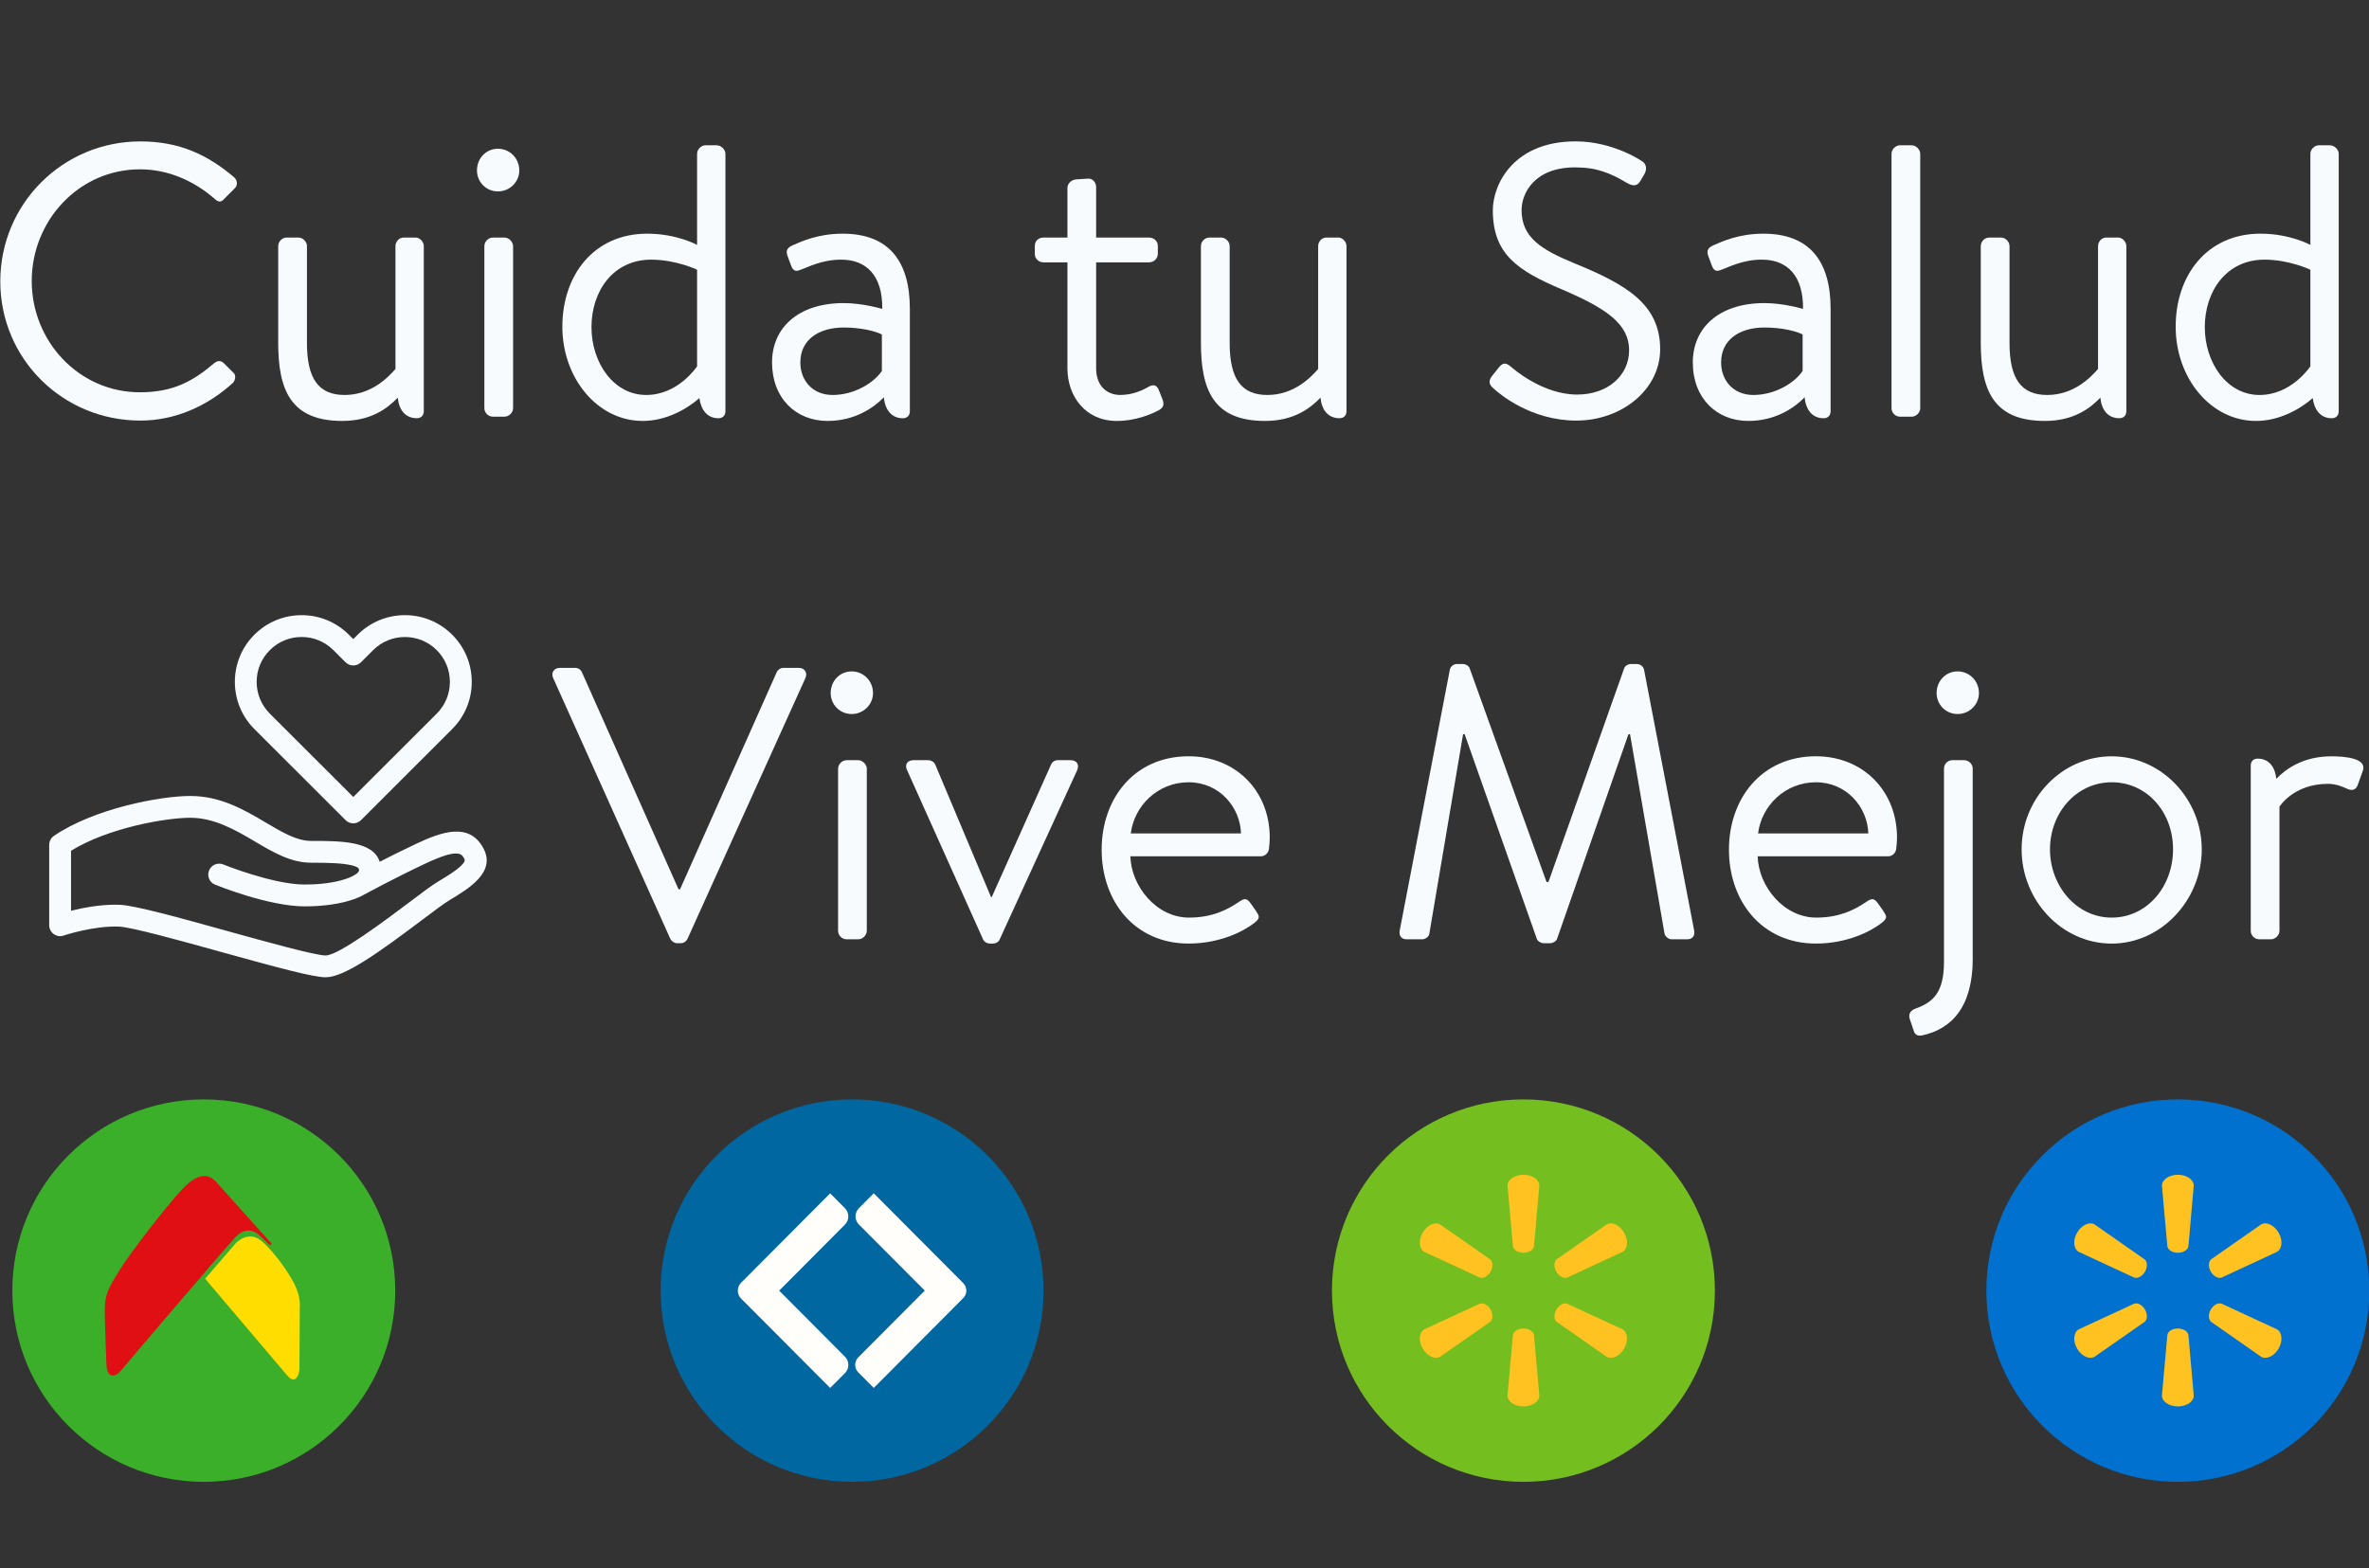 <svg width="74" height="49" viewBox="0 0 74 49" fill="none" xmlns="http://www.w3.org/2000/svg">
<rect x="0" y="0" width="74" height="49" fill="#333333" stroke="none"/>
<g clip-path="url(#clip0_2794_1683)">
<path d="M4.386 4.418C5.611 4.418 6.496 4.842 7.321 5.545C7.418 5.642 7.43 5.787 7.333 5.884L7.005 6.211C6.908 6.332 6.811 6.32 6.69 6.199C6.059 5.654 5.259 5.29 4.374 5.29C2.458 5.29 0.991 6.901 0.991 8.779C0.991 10.657 2.458 12.256 4.374 12.256C5.429 12.256 6.048 11.893 6.69 11.347C6.811 11.25 6.908 11.262 7.005 11.36L7.284 11.638C7.381 11.711 7.357 11.88 7.272 11.965C6.472 12.692 5.465 13.14 4.386 13.14C1.961 13.14 0.009 11.214 0.009 8.791C0.009 6.368 1.961 4.418 4.386 4.418Z" fill="#F7FBFE"/>
<path d="M8.691 7.688C8.691 7.555 8.801 7.422 8.958 7.422H9.322C9.467 7.422 9.588 7.555 9.588 7.688V10.717C9.588 11.831 9.952 12.34 10.764 12.34C11.577 12.34 12.098 11.819 12.353 11.528V7.688C12.353 7.555 12.462 7.422 12.607 7.422H12.983C13.117 7.422 13.238 7.555 13.238 7.688V12.848C13.238 12.982 13.153 13.066 13.02 13.066C12.656 13.066 12.462 12.8 12.425 12.424C12.098 12.763 11.589 13.151 10.691 13.151C9.079 13.151 8.69 12.182 8.69 10.704V7.688H8.691Z" fill="#F7FBFE"/>
<path d="M14.899 5.326C14.899 4.938 15.191 4.647 15.554 4.647C15.918 4.647 16.221 4.938 16.221 5.326C16.221 5.677 15.93 5.98 15.554 5.98C15.179 5.98 14.899 5.677 14.899 5.326ZM15.13 7.688C15.13 7.555 15.251 7.422 15.396 7.422H15.76C15.893 7.422 16.027 7.555 16.027 7.688V12.751C16.027 12.896 15.893 13.018 15.76 13.018H15.396C15.251 13.018 15.13 12.896 15.13 12.751V7.688Z" fill="#F7FBFE"/>
<path d="M20.222 7.301C21.144 7.301 21.775 7.652 21.775 7.652V4.805C21.775 4.672 21.896 4.539 22.041 4.539H22.381C22.526 4.539 22.66 4.672 22.66 4.805V12.849C22.66 12.982 22.575 13.067 22.441 13.067C22.09 13.067 21.895 12.801 21.847 12.437C21.459 12.776 20.817 13.151 20.076 13.151C18.658 13.151 17.566 11.807 17.566 10.208C17.566 8.609 18.536 7.3 20.222 7.3L20.222 7.301ZM20.186 12.34C21.193 12.34 21.775 11.444 21.775 11.444V8.427C21.775 8.427 21.12 8.112 20.344 8.112C19.143 8.112 18.476 9.106 18.476 10.22C18.476 11.335 19.168 12.34 20.186 12.34Z" fill="#F7FBFE"/>
<path d="M26.359 9.469C26.953 9.469 27.559 9.651 27.559 9.651C27.572 8.621 27.075 8.112 26.274 8.112C25.656 8.112 25.231 8.355 24.977 8.439C24.831 8.5 24.759 8.427 24.71 8.294L24.589 7.967C24.541 7.798 24.625 7.725 24.759 7.664C25.037 7.543 25.547 7.301 26.323 7.301C27.754 7.301 28.421 8.148 28.421 9.651V12.849C28.421 12.982 28.336 13.067 28.202 13.067C27.839 13.067 27.644 12.789 27.608 12.413C27.317 12.716 26.723 13.151 25.85 13.151C24.868 13.151 24.116 12.449 24.116 11.322C24.116 10.257 24.916 9.469 26.36 9.469H26.359ZM26.006 12.34C26.698 12.34 27.304 11.953 27.547 11.589V10.45C27.365 10.353 26.916 10.232 26.359 10.232C25.582 10.232 25 10.608 25 11.323C25 11.892 25.388 12.34 26.007 12.34H26.006Z" fill="#F7FBFE"/>
<path d="M32.603 8.197C32.433 8.197 32.324 8.076 32.324 7.93V7.688C32.324 7.531 32.433 7.422 32.603 7.422H33.343V5.871C33.343 5.726 33.476 5.617 33.609 5.605L33.985 5.581C34.131 5.569 34.24 5.702 34.24 5.847V7.422H35.889C36.046 7.422 36.167 7.531 36.167 7.688V7.93C36.167 8.076 36.046 8.197 35.889 8.197H34.24V11.504C34.24 12.085 34.603 12.339 34.992 12.339C35.331 12.339 35.623 12.23 35.853 12.097C36.071 11.964 36.156 12.073 36.205 12.206L36.302 12.448C36.375 12.63 36.35 12.727 36.205 12.812C35.938 12.957 35.453 13.151 34.883 13.151C33.9 13.151 33.343 12.376 33.343 11.504V8.197H32.603Z" fill="#F7FBFE"/>
<path d="M37.514 7.688C37.514 7.555 37.623 7.422 37.78 7.422H38.144C38.289 7.422 38.411 7.555 38.411 7.688V10.717C38.411 11.831 38.774 12.34 39.587 12.34C40.399 12.34 40.921 11.819 41.175 11.528V7.688C41.175 7.555 41.284 7.422 41.43 7.422H41.806C41.939 7.422 42.06 7.555 42.06 7.688V12.848C42.06 12.982 41.975 13.066 41.842 13.066C41.478 13.066 41.284 12.8 41.248 12.424C40.92 12.763 40.411 13.151 39.514 13.151C37.901 13.151 37.513 12.182 37.513 10.704V7.688H37.514Z" fill="#F7FBFE"/>
<path d="M46.608 11.746L46.79 11.516C46.911 11.358 47.008 11.298 47.178 11.443C47.263 11.516 48.184 12.327 49.263 12.327C50.246 12.327 50.888 11.71 50.888 10.946C50.888 10.111 50.161 9.626 48.766 9.032C47.432 8.463 46.631 7.955 46.631 6.573C46.631 5.75 47.286 4.417 49.215 4.417C50.403 4.417 51.288 5.035 51.288 5.035C51.361 5.071 51.494 5.216 51.361 5.447L51.24 5.653C51.143 5.822 51.009 5.822 50.815 5.713C50.306 5.41 49.882 5.229 49.202 5.229C47.917 5.229 47.529 6.053 47.529 6.562C47.529 7.422 48.147 7.797 49.166 8.221C50.803 8.888 51.858 9.505 51.858 10.911C51.858 12.171 50.657 13.14 49.239 13.14C47.82 13.14 46.838 12.304 46.68 12.159C46.583 12.074 46.438 11.964 46.607 11.746L46.608 11.746Z" fill="#F7FBFE"/>
<path d="M55.12 9.469C55.714 9.469 56.321 9.651 56.321 9.651C56.333 8.621 55.836 8.112 55.035 8.112C54.417 8.112 53.993 8.355 53.738 8.439C53.593 8.5 53.52 8.427 53.471 8.294L53.35 7.967C53.302 7.798 53.386 7.725 53.52 7.664C53.799 7.543 54.309 7.301 55.085 7.301C56.516 7.301 57.182 8.148 57.182 9.651V12.849C57.182 12.982 57.097 13.067 56.964 13.067C56.6 13.067 56.406 12.789 56.37 12.413C56.079 12.716 55.485 13.151 54.612 13.151C53.629 13.151 52.878 12.449 52.878 11.322C52.878 10.257 53.678 9.469 55.121 9.469H55.12ZM54.768 12.34C55.459 12.34 56.066 11.953 56.308 11.589V10.45C56.126 10.353 55.677 10.232 55.12 10.232C54.344 10.232 53.762 10.608 53.762 11.323C53.762 11.892 54.15 12.34 54.768 12.34Z" fill="#F7FBFE"/>
<path d="M59.085 4.805C59.085 4.672 59.206 4.539 59.352 4.539H59.715C59.849 4.539 59.982 4.672 59.982 4.805V12.752C59.982 12.897 59.849 13.018 59.715 13.018H59.352C59.206 13.018 59.085 12.897 59.085 12.752V4.805Z" fill="#F7FBFE"/>
<path d="M61.874 7.688C61.874 7.555 61.983 7.422 62.141 7.422H62.504C62.65 7.422 62.771 7.555 62.771 7.688V10.717C62.771 11.831 63.135 12.34 63.947 12.34C64.759 12.34 65.281 11.819 65.536 11.528V7.688C65.536 7.555 65.645 7.422 65.79 7.422H66.166C66.299 7.422 66.42 7.555 66.42 7.688V12.848C66.42 12.982 66.335 13.066 66.202 13.066C65.838 13.066 65.644 12.8 65.608 12.424C65.281 12.763 64.772 13.151 63.874 13.151C62.261 13.151 61.873 12.182 61.873 10.704V7.688H61.874Z" fill="#F7FBFE"/>
<path d="M70.617 7.301C71.538 7.301 72.169 7.652 72.169 7.652V4.805C72.169 4.672 72.29 4.539 72.436 4.539H72.775C72.921 4.539 73.054 4.672 73.054 4.805V12.849C73.054 12.982 72.969 13.067 72.836 13.067C72.484 13.067 72.29 12.801 72.242 12.437C71.854 12.776 71.211 13.151 70.471 13.151C69.052 13.151 67.961 11.807 67.961 10.208C67.961 8.609 68.931 7.3 70.616 7.3L70.617 7.301ZM70.581 12.34C71.587 12.34 72.169 11.444 72.169 11.444V8.427C72.169 8.427 71.514 8.112 70.738 8.112C69.537 8.112 68.871 9.106 68.871 10.22C68.871 11.335 69.562 12.34 70.581 12.34Z" fill="#F7FBFE"/>
<path d="M17.278 21.181C17.205 21.024 17.302 20.866 17.485 20.866H17.969C18.079 20.866 18.152 20.939 18.176 20.999L21.195 27.783H21.243L24.263 20.999C24.287 20.939 24.372 20.866 24.469 20.866H24.954C25.136 20.866 25.233 21.023 25.16 21.181L21.474 29.334C21.438 29.407 21.365 29.467 21.268 29.467H21.147C21.062 29.467 20.977 29.407 20.94 29.334L17.278 21.181Z" fill="#F7FBFE"/>
<path d="M25.948 21.654C25.948 21.267 26.239 20.976 26.603 20.976C26.967 20.976 27.27 21.267 27.27 21.654C27.27 22.005 26.979 22.308 26.603 22.308C26.227 22.308 25.948 22.005 25.948 21.654ZM26.179 24.016C26.179 23.883 26.3 23.75 26.445 23.75H26.809C26.942 23.75 27.076 23.883 27.076 24.016V29.079C27.076 29.224 26.942 29.346 26.809 29.346H26.445C26.3 29.346 26.179 29.224 26.179 29.079V24.016Z" fill="#F7FBFE"/>
<path d="M28.336 24.064C28.251 23.895 28.336 23.749 28.543 23.749H28.967C29.101 23.749 29.186 23.81 29.222 23.906L30.956 28.025H30.98L32.823 23.906C32.859 23.809 32.944 23.749 33.041 23.749H33.429C33.647 23.749 33.72 23.894 33.647 24.064L31.234 29.333C31.21 29.406 31.137 29.479 31.004 29.479H30.931C30.81 29.479 30.725 29.406 30.701 29.333L28.336 24.064H28.336Z" fill="#F7FBFE"/>
<path d="M37.129 23.628C38.596 23.628 39.663 24.706 39.663 26.172C39.663 26.269 39.651 26.414 39.639 26.511C39.627 26.657 39.505 26.753 39.384 26.753H35.309C35.334 27.686 36.122 28.668 37.141 28.668C37.88 28.668 38.341 28.413 38.656 28.207C38.85 28.074 38.935 28.025 39.081 28.243L39.226 28.449C39.335 28.619 39.383 28.68 39.178 28.837C38.838 29.103 38.098 29.479 37.129 29.479C35.431 29.479 34.412 28.146 34.412 26.547C34.412 24.948 35.431 23.628 37.129 23.628V23.628ZM38.765 26.039C38.741 25.215 38.086 24.44 37.129 24.44C36.171 24.44 35.431 25.167 35.322 26.039H38.765Z" fill="#F7FBFE"/>
<path d="M45.289 20.915C45.313 20.818 45.41 20.746 45.507 20.746H45.701C45.786 20.746 45.883 20.807 45.907 20.879L48.308 27.554H48.369L50.734 20.879C50.758 20.806 50.855 20.746 50.94 20.746H51.134C51.231 20.746 51.329 20.819 51.353 20.915L52.917 29.055C52.953 29.225 52.881 29.346 52.699 29.346H52.214C52.117 29.346 52.02 29.261 51.996 29.176L50.917 22.938H50.868L48.637 29.334C48.613 29.407 48.504 29.467 48.431 29.467H48.212C48.139 29.467 48.03 29.407 48.006 29.334L45.751 22.938H45.702L44.647 29.176C44.635 29.261 44.526 29.346 44.429 29.346H43.944C43.762 29.346 43.69 29.225 43.726 29.055L45.29 20.915H45.289Z" fill="#F7FBFE"/>
<path d="M56.723 23.628C58.191 23.628 59.257 24.706 59.257 26.172C59.257 26.269 59.245 26.414 59.233 26.511C59.221 26.657 59.1 26.753 58.979 26.753H54.904C54.928 27.686 55.717 28.668 56.735 28.668C57.475 28.668 57.936 28.413 58.251 28.207C58.445 28.074 58.529 28.025 58.675 28.243L58.821 28.449C58.93 28.619 58.978 28.68 58.773 28.837C58.433 29.103 57.694 29.479 56.723 29.479C55.026 29.479 54.007 28.146 54.007 26.547C54.007 24.948 55.026 23.628 56.723 23.628V23.628ZM58.36 26.039C58.336 25.215 57.681 24.44 56.723 24.44C55.765 24.44 55.026 25.167 54.916 26.039H58.36Z" fill="#F7FBFE"/>
<path d="M61.622 29.952C61.622 31.466 60.955 32.156 60.033 32.35C59.9 32.374 59.815 32.326 59.779 32.205L59.657 31.842C59.596 31.672 59.694 31.563 59.827 31.514C60.397 31.308 60.724 31.005 60.724 30.037V24.016C60.724 23.859 60.845 23.75 60.991 23.75H61.354C61.488 23.75 61.621 23.859 61.621 24.016V29.952H61.622ZM60.494 21.654C60.494 21.267 60.786 20.976 61.149 20.976C61.513 20.976 61.816 21.267 61.816 21.654C61.816 22.005 61.526 22.308 61.149 22.308C60.773 22.308 60.494 22.005 60.494 21.654Z" fill="#F7FBFE"/>
<path d="M65.963 23.629C67.515 23.629 68.776 24.962 68.776 26.536C68.776 28.111 67.515 29.48 65.963 29.48C64.41 29.48 63.149 28.135 63.149 26.536C63.149 24.937 64.41 23.629 65.963 23.629ZM65.963 28.668C67.067 28.668 67.879 27.699 67.879 26.536C67.879 25.372 67.067 24.44 65.963 24.44C64.859 24.44 64.035 25.397 64.035 26.536C64.035 27.674 64.859 28.668 65.963 28.668Z" fill="#F7FBFE"/>
<path d="M70.305 23.919C70.305 23.786 70.39 23.701 70.523 23.701C70.875 23.701 71.069 23.968 71.105 24.331C71.408 24.016 71.954 23.629 72.827 23.629C73.251 23.629 73.943 23.69 73.809 24.077L73.652 24.513C73.591 24.695 73.458 24.707 73.324 24.646C73.191 24.586 72.985 24.489 72.718 24.489C71.639 24.489 71.203 25.204 71.203 25.204V29.08C71.203 29.225 71.069 29.346 70.936 29.346H70.572C70.427 29.346 70.306 29.225 70.306 29.08V23.92L70.305 23.919Z" fill="#F7FBFE"/>
<path d="M15.106 26.514C14.664 25.668 13.785 25.993 12.996 26.364C12.585 26.557 12.188 26.756 11.861 26.924C11.653 26.272 10.631 26.272 9.717 26.272C9.272 26.272 8.822 26.006 8.302 25.699C7.643 25.309 6.897 24.868 5.946 24.868C4.995 24.868 2.931 25.264 1.686 26.114C1.593 26.177 1.537 26.283 1.537 26.395V28.906C1.537 29.016 1.59 29.119 1.679 29.183C1.769 29.247 1.883 29.265 1.987 29.229C1.997 29.226 2.929 28.914 3.723 28.95C4.119 28.968 5.602 29.379 6.91 29.742C8.682 30.234 9.786 30.532 10.172 30.532C10.76 30.532 11.837 29.756 13.184 28.742C13.553 28.464 13.873 28.224 14.029 28.131C14.646 27.76 15.492 27.253 15.106 26.514H15.106ZM14.4 27.049C14.237 27.211 13.952 27.381 13.678 27.546C13.491 27.658 13.174 27.896 12.774 28.198C12.061 28.735 10.578 29.851 10.172 29.851C9.851 29.851 8.322 29.427 7.092 29.085C5.619 28.676 4.227 28.29 3.754 28.269C3.7 28.266 3.647 28.265 3.593 28.265C3.087 28.265 2.572 28.366 2.219 28.454V26.58C3.395 25.853 5.202 25.549 5.945 25.549C6.689 25.549 7.342 25.923 7.954 26.285C8.535 26.629 9.084 26.953 9.717 26.953C10.282 26.953 10.716 26.967 10.992 27.036C11.216 27.093 11.216 27.144 11.216 27.185C11.216 27.226 11.177 27.273 11.1 27.324C11.072 27.339 11.056 27.347 11.055 27.348C11.044 27.354 11.032 27.361 11.022 27.369C10.764 27.503 10.252 27.635 9.519 27.635C8.53 27.635 6.99 27.014 6.975 27.008C6.8 26.937 6.601 27.021 6.531 27.195C6.46 27.369 6.543 27.568 6.718 27.639C6.786 27.667 8.396 28.317 9.519 28.317C10.104 28.317 10.649 28.238 11.053 28.094C11.144 28.062 11.253 28.017 11.361 27.957C11.369 27.953 11.377 27.95 11.384 27.945C11.393 27.941 12.299 27.444 13.287 26.98C14.325 26.492 14.424 26.678 14.502 26.829C14.52 26.863 14.544 26.909 14.401 27.049H14.4Z" fill="#F7FBFE"/>
<path d="M10.794 25.623C10.858 25.687 10.945 25.723 11.036 25.723C11.126 25.723 11.213 25.686 11.277 25.623L14.124 22.778C14.519 22.384 14.736 21.86 14.736 21.304C14.736 20.747 14.519 20.223 14.124 19.829C13.73 19.436 13.206 19.219 12.649 19.219C12.091 19.219 11.567 19.436 11.173 19.829L11.035 19.967L10.897 19.829C10.503 19.436 9.979 19.219 9.422 19.219C8.864 19.219 8.341 19.436 7.946 19.829C7.133 20.642 7.133 21.965 7.946 22.777L10.794 25.622V25.623ZM8.428 20.312C8.694 20.047 9.047 19.901 9.421 19.901C9.796 19.901 10.149 20.047 10.414 20.312L10.794 20.691C10.927 20.824 11.143 20.824 11.276 20.691L11.655 20.312C12.203 19.765 13.094 19.765 13.642 20.312C13.907 20.576 14.053 20.929 14.053 21.304C14.053 21.678 13.907 22.031 13.642 22.296L11.036 24.899L8.429 22.296C8.164 22.031 8.017 21.678 8.017 21.304C8.017 20.929 8.163 20.576 8.429 20.312H8.428Z" fill="#F7FBFE"/>
<path d="M68.028 46.296C71.331 46.296 74.009 43.621 74.009 40.322C74.009 37.022 71.331 34.348 68.028 34.348C64.725 34.348 62.048 37.022 62.048 40.322C62.048 43.621 64.725 46.296 68.028 46.296Z" fill="#0071CE"/>
<path d="M68.029 39.139C68.198 39.139 68.34 39.051 68.359 38.938L68.526 37.043C68.526 36.856 68.305 36.702 68.029 36.702C67.753 36.702 67.532 36.856 67.532 37.043L67.701 38.938C67.719 39.051 67.86 39.139 68.029 39.139Z" fill="#FFC220"/>
<path d="M67.002 39.731C67.085 39.584 67.081 39.419 66.991 39.346L65.428 38.254C65.265 38.159 65.022 38.273 64.882 38.511C64.743 38.75 64.772 39.017 64.931 39.11L66.661 39.912C66.772 39.953 66.917 39.876 67.002 39.73" fill="#FFC220"/>
<path d="M69.057 39.73C69.145 39.876 69.29 39.953 69.398 39.914L71.128 39.11C71.289 39.015 71.313 38.75 71.177 38.512C71.038 38.273 70.793 38.16 70.631 38.253L69.068 39.344C68.981 39.418 68.975 39.583 69.058 39.73" fill="#FFC220"/>
<path d="M68.029 41.505C68.198 41.505 68.34 41.593 68.359 41.706L68.526 43.6C68.526 43.788 68.305 43.94 68.029 43.94C67.753 43.94 67.532 43.788 67.532 43.6L67.701 41.706C67.719 41.593 67.86 41.505 68.029 41.505Z" fill="#FFC220"/>
<path d="M69.057 40.914C69.145 40.767 69.29 40.689 69.398 40.731L71.128 41.533C71.289 41.626 71.313 41.893 71.177 42.133C71.038 42.37 70.793 42.483 70.631 42.389L69.068 41.297C68.981 41.224 68.975 41.059 69.058 40.914" fill="#FFC220"/>
<path d="M67.002 40.912C67.085 41.06 67.081 41.224 66.991 41.298L65.428 42.388C65.265 42.483 65.022 42.37 64.882 42.132C64.743 41.894 64.772 41.626 64.931 41.533L66.661 40.731C66.772 40.689 66.917 40.767 67.002 40.912" fill="#FFC220"/>
<path d="M47.587 46.296C50.89 46.296 53.568 43.621 53.568 40.322C53.568 37.022 50.89 34.348 47.587 34.348C44.284 34.348 41.606 37.022 41.606 40.322C41.606 43.621 44.284 46.296 47.587 46.296Z" fill="#74BE1F"/>
<path d="M47.587 39.139C47.756 39.139 47.898 39.051 47.916 38.938L48.084 37.043C48.084 36.856 47.863 36.702 47.587 36.702C47.311 36.702 47.09 36.856 47.09 37.043L47.259 38.938C47.277 39.051 47.418 39.139 47.587 39.139Z" fill="#FFC220"/>
<path d="M46.56 39.731C46.643 39.584 46.638 39.419 46.548 39.346L44.985 38.254C44.823 38.159 44.58 38.273 44.44 38.511C44.301 38.75 44.329 39.017 44.488 39.11L46.219 39.912C46.329 39.953 46.474 39.876 46.559 39.73" fill="#FFC220"/>
<path d="M48.614 39.73C48.703 39.876 48.848 39.953 48.955 39.914L50.686 39.11C50.846 39.015 50.87 38.75 50.734 38.512C50.595 38.273 50.351 38.16 50.189 38.253L48.625 39.344C48.539 39.418 48.532 39.583 48.616 39.73" fill="#FFC220"/>
<path d="M47.587 41.505C47.756 41.505 47.898 41.593 47.916 41.706L48.084 43.6C48.084 43.788 47.863 43.94 47.587 43.94C47.311 43.94 47.09 43.788 47.09 43.6L47.259 41.706C47.277 41.593 47.418 41.505 47.587 41.505Z" fill="#FFC220"/>
<path d="M48.614 40.914C48.703 40.767 48.848 40.689 48.955 40.731L50.686 41.533C50.846 41.626 50.87 41.893 50.734 42.133C50.595 42.37 50.351 42.483 50.189 42.389L48.625 41.297C48.539 41.224 48.532 41.059 48.616 40.914" fill="#FFC220"/>
<path d="M46.56 40.912C46.643 41.06 46.638 41.224 46.548 41.298L44.985 42.388C44.823 42.483 44.58 42.37 44.44 42.132C44.301 41.894 44.329 41.626 44.488 41.533L46.219 40.731C46.329 40.689 46.474 40.767 46.559 40.912" fill="#FFC220"/>
<path d="M26.616 46.296C29.919 46.296 32.597 43.621 32.597 40.322C32.597 37.022 29.919 34.348 26.616 34.348C23.313 34.348 20.636 37.022 20.636 40.322C20.636 43.621 23.313 46.296 26.616 46.296Z" fill="#0067A0"/>
<path fill-rule="evenodd" clip-rule="evenodd" d="M26.393 37.747C26.534 37.888 26.534 38.117 26.393 38.259L24.339 40.323L26.394 42.386C26.535 42.528 26.535 42.757 26.394 42.899L25.932 43.363L23.148 40.569C23.013 40.433 23.013 40.214 23.148 40.077L25.931 37.283L26.393 37.747V37.747Z" fill="#FFFEFB"/>
<path fill-rule="evenodd" clip-rule="evenodd" d="M30.09 40.09C30.218 40.219 30.218 40.426 30.09 40.554L27.294 43.362L26.811 42.877C26.681 42.746 26.681 42.536 26.811 42.406L28.887 40.321L26.829 38.256C26.689 38.115 26.689 37.888 26.829 37.748L27.293 37.281L30.09 40.089L30.09 40.09Z" fill="#FFFEFB"/>
<path d="M6.365 46.296C9.668 46.296 12.346 43.621 12.346 40.322C12.346 37.022 9.668 34.348 6.365 34.348C3.062 34.348 0.385 37.022 0.385 40.322C0.385 43.621 3.062 46.296 6.365 46.296Z" fill="#3BAF2A"/>
<path d="M6.769 36.945L8.487 38.859L8.432 38.909L8.082 38.574C8.082 38.574 7.743 38.243 7.364 38.643C6.986 39.044 3.923 42.644 3.778 42.822C3.633 42.999 3.348 43.111 3.325 42.632C3.303 42.154 3.275 41.263 3.274 40.95C3.272 40.412 3.396 40.239 3.738 39.674C4.022 39.205 5.45 37.329 5.88 36.972C6.28 36.638 6.551 36.697 6.769 36.944V36.945Z" fill="#E00F14"/>
<path d="M8.973 42.974C8.751 42.714 6.407 39.95 6.407 39.95L7.371 38.833C7.371 38.833 7.749 38.432 8.152 38.759C8.581 39.107 9.115 39.889 9.256 40.246C9.396 40.603 9.363 40.764 9.363 40.939C9.363 41.114 9.357 42.622 9.353 42.769C9.349 42.918 9.243 43.291 8.973 42.974V42.974Z" fill="#FFDD00"/>
</g>
<defs>
<clipPath id="clip0_2794_1683">
<rect width="74" height="41.877" fill="white" transform="translate(0.009 4.418)"/>
</clipPath>
</defs>
</svg>
